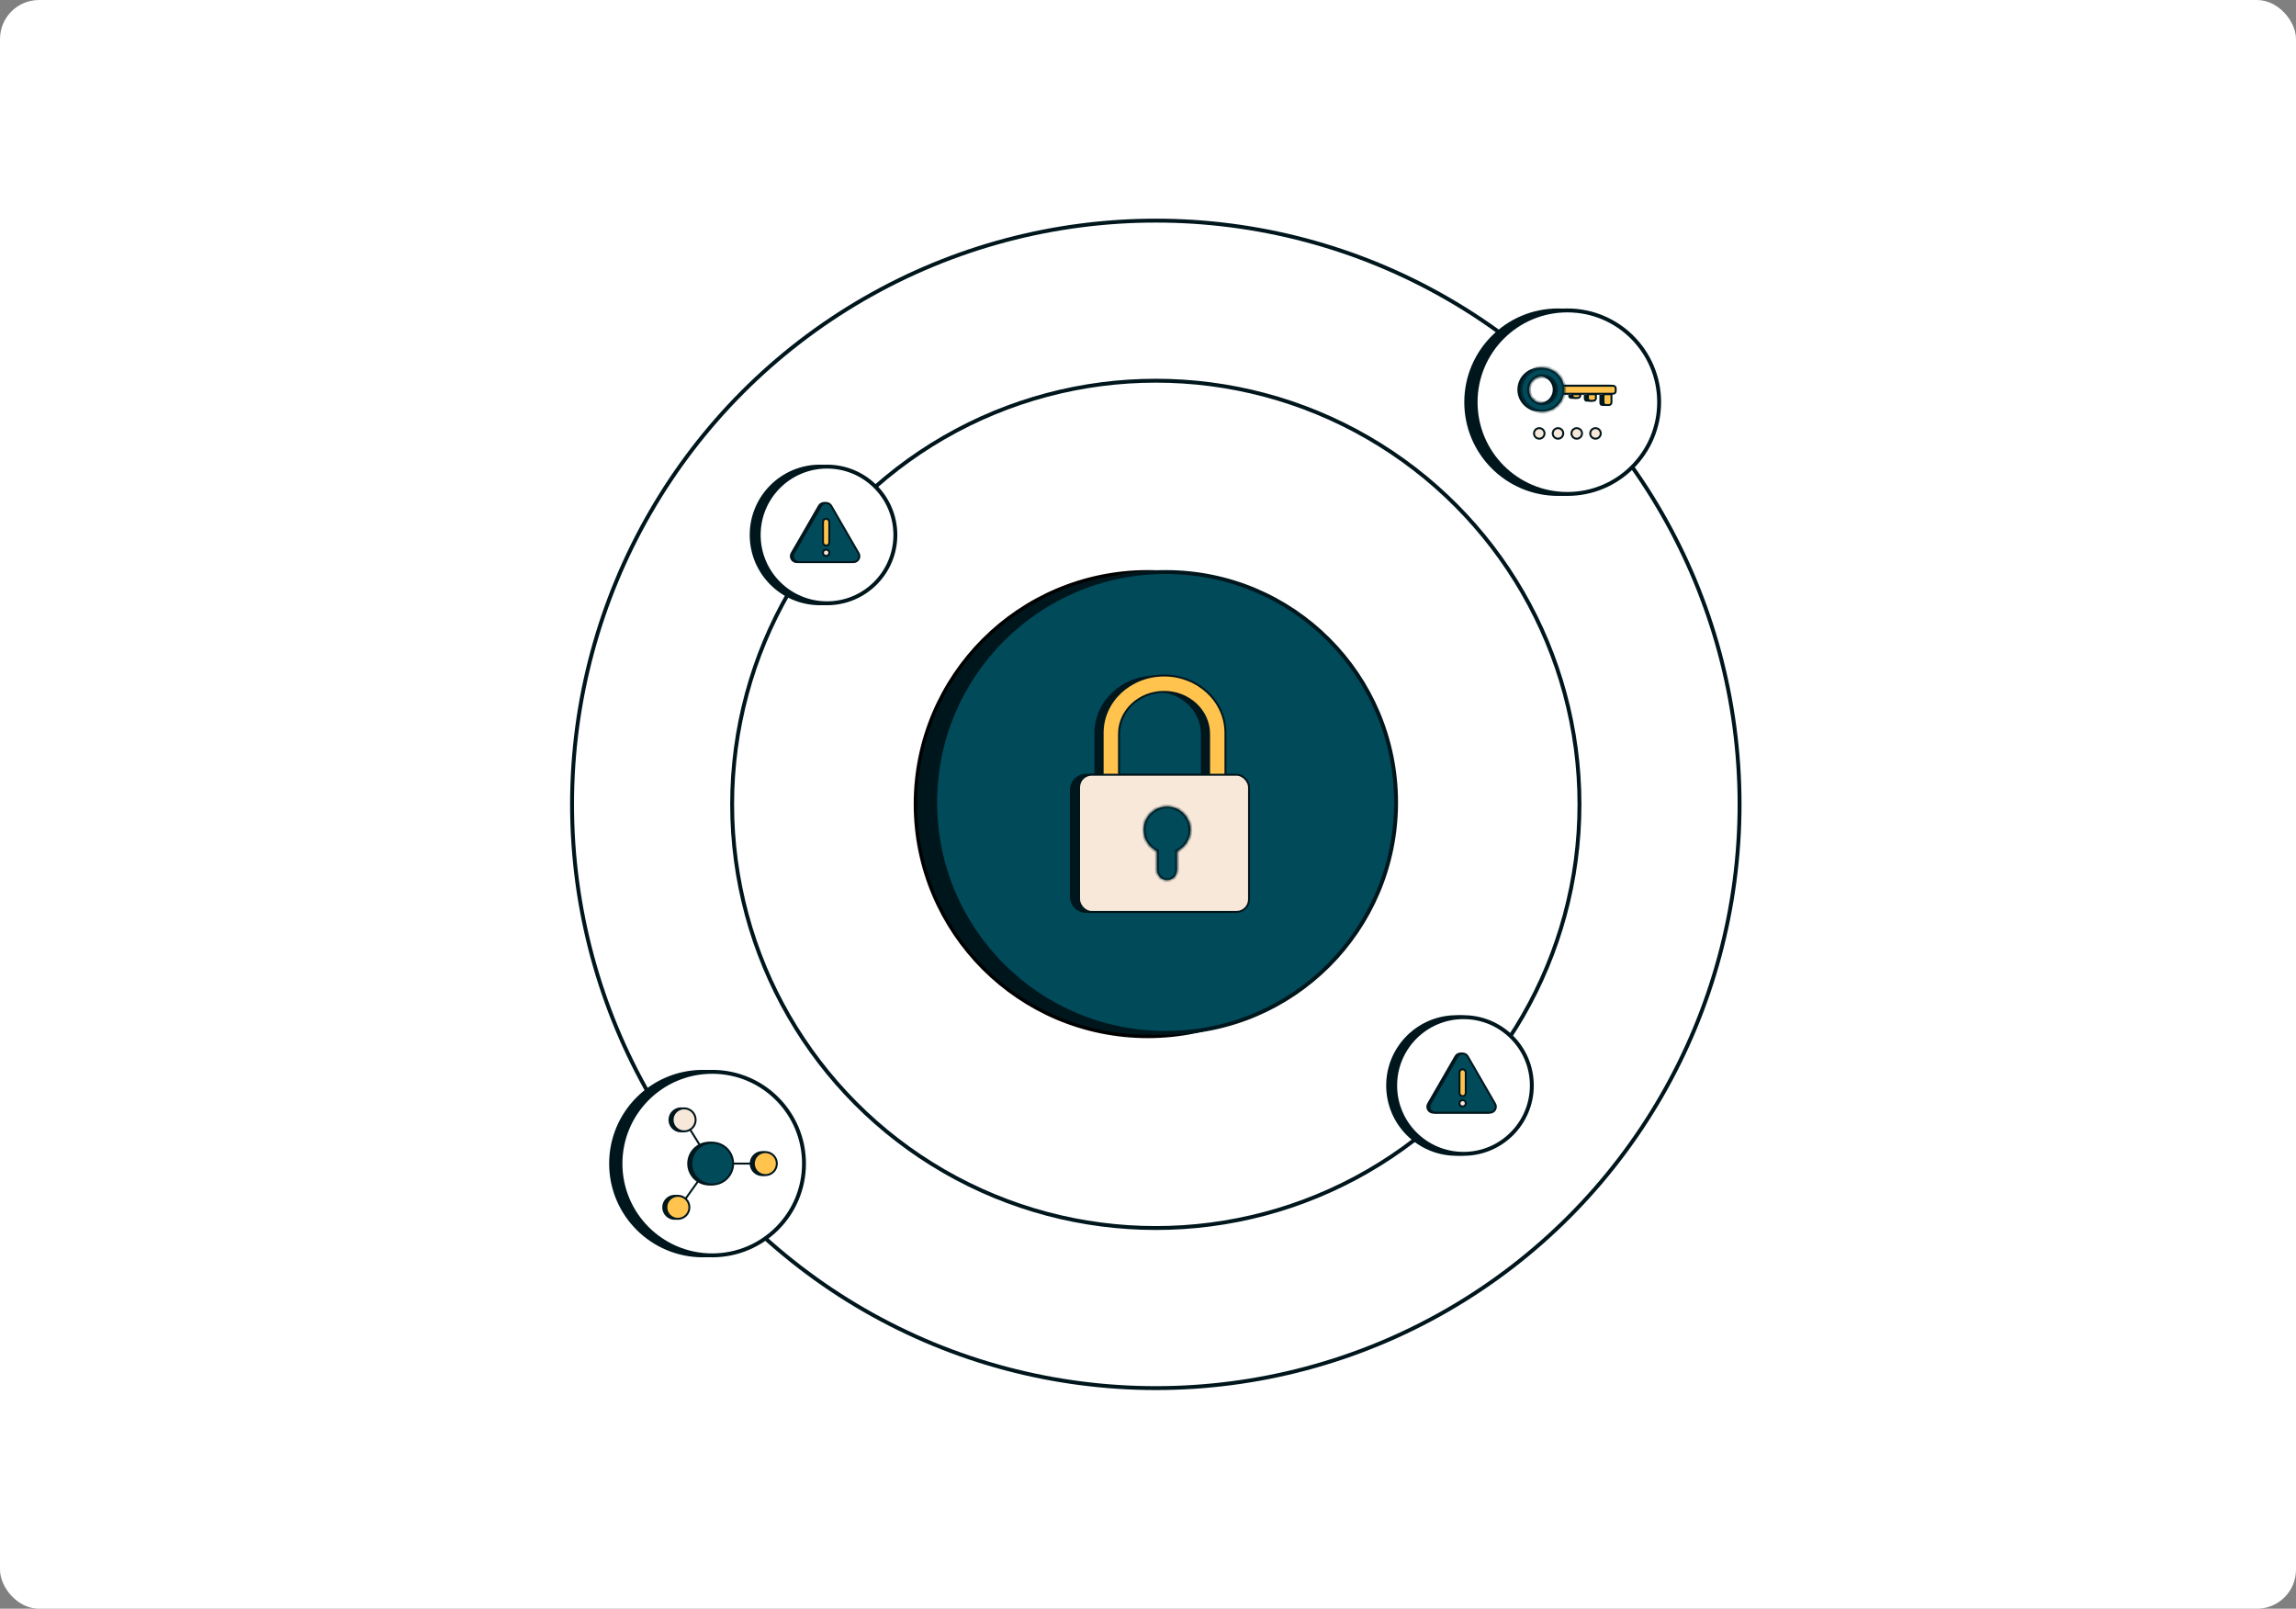 <svg width="588" height="412" viewBox="0 0 588 412" fill="none" xmlns="http://www.w3.org/2000/svg">
<rect x="0" y="0" width="588" height="412" fill="#808080" stroke="none"/>
<rect width="588" height="412" rx="10" fill="white"/>
<circle cx="293.934" cy="205.934" r="59.494" fill="#00161D" stroke="black" stroke-width="0.881"/>
<circle cx="298.513" cy="205.518" r="59.018" fill="#004A5A" stroke="#00161D"/>
<path d="M280.04 204.449V204.699H280.29H284.483H284.733V204.449V198.409H307.296V204.449V204.699H307.546H311.739H311.989V204.449V198.409H313.836C316.014 198.409 317.779 200.175 317.779 202.353V229.609C317.779 231.787 316.014 233.552 313.836 233.552H278.193C276.015 233.552 274.25 231.787 274.25 229.609V202.353C274.25 200.175 276.015 198.409 278.193 198.409H280.04V204.449ZM307.796 197.909V187.956C307.796 181.858 302.505 176.943 296.015 176.943C289.524 176.943 284.233 181.858 284.233 187.956V197.909H280.54V187.676C280.54 179.725 287.452 173.25 296.015 173.25C304.577 173.25 311.489 179.725 311.489 187.676V197.909H307.796ZM307.796 204.199V198.409H311.489V204.199H307.796ZM280.54 198.409H284.233V204.199H280.54V198.409Z" fill="#00161D" stroke="#00161D" stroke-width="0.5"/>
<path d="M298.111 173C289.427 173 282.386 179.571 282.386 187.676V204.449H286.58V187.956C286.58 182.012 291.743 177.193 298.111 177.193C304.48 177.193 309.643 182.012 309.643 187.956V204.449H313.836V187.676C313.836 179.571 306.796 173 298.111 173Z" fill="#FFC34E" stroke="#00161D" stroke-width="0.5"/>
<rect x="276.346" y="198.41" width="43.529" height="35.143" rx="3.224" fill="#F8E8D9" stroke="#00161D" stroke-width="0.5"/>
<mask id="path-7-inside-1_5190_31347" fill="white">
<path fill-rule="evenodd" clip-rule="evenodd" d="M301.447 217.979C303.475 217.015 304.878 214.948 304.878 212.553C304.878 209.237 302.189 206.549 298.874 206.549C295.558 206.549 292.87 209.237 292.87 212.553C292.87 214.948 294.272 217.016 296.301 217.979V222.843C296.301 224.264 297.453 225.416 298.874 225.416C300.295 225.416 301.447 224.264 301.447 222.843V217.979Z"/>
</mask>
<path fill-rule="evenodd" clip-rule="evenodd" d="M301.447 217.979C303.475 217.015 304.878 214.948 304.878 212.553C304.878 209.237 302.189 206.549 298.874 206.549C295.558 206.549 292.87 209.237 292.87 212.553C292.87 214.948 294.272 217.016 296.301 217.979V222.843C296.301 224.264 297.453 225.416 298.874 225.416C300.295 225.416 301.447 224.264 301.447 222.843V217.979Z" fill="#004A5A"/>
<path d="M301.447 217.979L301.232 217.527L300.947 217.663V217.979H301.447ZM296.301 217.979H296.801V217.663L296.515 217.528L296.301 217.979ZM304.378 212.553C304.378 214.748 303.093 216.643 301.232 217.527L301.662 218.431C303.858 217.387 305.378 215.148 305.378 212.553H304.378ZM298.874 207.049C301.913 207.049 304.378 209.513 304.378 212.553H305.378C305.378 208.961 302.466 206.049 298.874 206.049V207.049ZM293.37 212.553C293.37 209.513 295.834 207.049 298.874 207.049V206.049C295.282 206.049 292.37 208.961 292.37 212.553H293.37ZM296.515 217.528C294.654 216.644 293.37 214.748 293.37 212.553H292.37C292.37 215.148 293.89 217.388 296.086 218.431L296.515 217.528ZM296.801 222.843V217.979H295.801V222.843H296.801ZM298.874 224.916C297.729 224.916 296.801 223.988 296.801 222.843H295.801C295.801 224.54 297.177 225.916 298.874 225.916V224.916ZM300.947 222.843C300.947 223.988 300.019 224.916 298.874 224.916V225.916C300.571 225.916 301.947 224.54 301.947 222.843H300.947ZM300.947 217.979V222.843H301.947V217.979H300.947Z" fill="#00161D" mask="url(#path-7-inside-1_5190_31347)"/>
<circle cx="296" cy="206" r="108.5" stroke="#00161D"/>
<circle cx="296" cy="206" r="149.5" stroke="#00161D"/>
<circle cx="399" cy="103" r="23.5" fill="#00161D" stroke="#00161D"/>
<circle cx="401.4" cy="103" r="23.5" fill="white" stroke="#00161D"/>
<path d="M409.604 100.444L409.354 100.444L409.354 100.694L409.354 100.806L408.406 100.806L408.406 100.694L408.406 100.444L408.156 100.444L405.621 100.444L405.371 100.444L405.371 100.694L405.371 100.806L404.422 100.806L404.422 100.694L404.422 100.444L404.172 100.444L401.637 100.444L401.387 100.444L401.387 100.694L401.387 100.806L399.989 100.806C400.046 100.475 400.076 100.135 400.076 99.788C400.076 99.441 400.046 99.101 399.989 98.771L412.501 98.771C412.763 98.771 412.976 98.983 412.976 99.245L412.976 100.331C412.976 100.593 412.763 100.806 412.501 100.806L412.389 100.806L412.389 100.694L412.389 100.444L412.139 100.444L409.604 100.444ZM405.871 102.142L405.871 101.306L407.906 101.306L407.906 102.142C407.906 102.404 407.693 102.616 407.431 102.616L406.345 102.616C406.083 102.616 405.871 102.404 405.871 102.142ZM401.887 101.306L403.922 101.306L403.922 101.418C403.922 101.68 403.71 101.892 403.448 101.892L402.361 101.892C402.1 101.892 401.887 101.68 401.887 101.418L401.887 101.306ZM399.576 99.788C399.576 100.136 399.543 100.476 399.48 100.806L398.99 100.806L398.99 98.771L399.48 98.771C399.543 99.1 399.576 99.44 399.576 99.788ZM399.359 98.271L398.74 98.271L398.49 98.271L398.49 98.521L398.49 101.056L398.49 101.306L398.74 101.306L399.359 101.306C398.704 103.529 396.648 105.151 394.213 105.151C391.251 105.151 388.85 102.75 388.85 99.788C388.85 96.826 391.251 94.425 394.213 94.425C396.648 94.425 398.704 96.048 399.359 98.271ZM409.854 101.306L411.889 101.306L411.889 103.229C411.889 103.49 411.677 103.703 411.415 103.703L410.329 103.703C410.067 103.703 409.854 103.49 409.854 103.229L409.854 101.306ZM394.213 103.479C396.251 103.479 397.904 101.826 397.904 99.788C397.904 97.75 396.251 96.098 394.213 96.098C392.175 96.098 390.523 97.75 390.523 99.788C390.523 101.826 392.175 103.479 394.213 103.479Z" fill="#00161D" stroke="#00161D" stroke-width="0.5"/>
<path d="M410.654 100.968H412.689V103.072C412.689 103.434 412.396 103.728 412.034 103.728H411.31C410.948 103.728 410.654 103.434 410.654 103.072V100.968Z" fill="#FFC34E" stroke="#00161D" stroke-width="0.5"/>
<path d="M406.671 100.968H408.706V101.986C408.706 102.348 408.412 102.641 408.05 102.641H407.326C406.964 102.641 406.671 102.348 406.671 101.986V100.968Z" fill="#FFC34E" stroke="#00161D" stroke-width="0.5"/>
<path d="M402.687 100.968H404.722V101.261C404.722 101.623 404.429 101.917 404.067 101.917H403.342C402.98 101.917 402.687 101.623 402.687 101.261V100.968Z" fill="#FFC34E" stroke="#00161D" stroke-width="0.5"/>
<path d="M399.79 98.796H413.12C413.482 98.796 413.776 99.089 413.776 99.451V100.175C413.776 100.537 413.482 100.831 413.12 100.831H399.79V98.796Z" fill="#FFC34E" stroke="#00161D" stroke-width="0.5"/>
<mask id="path-18-inside-2_5190_31347" fill="white">
<path fill-rule="evenodd" clip-rule="evenodd" d="M395.013 105.426C398.113 105.426 400.627 102.913 400.627 99.813C400.627 96.713 398.113 94.2 395.013 94.2C391.913 94.2 389.4 96.713 389.4 99.813C389.4 102.913 391.913 105.426 395.013 105.426ZM395.013 103.254C396.913 103.254 398.454 101.713 398.454 99.813C398.454 97.913 396.913 96.373 395.013 96.373C393.113 96.373 391.573 97.913 391.573 99.813C391.573 101.713 393.113 103.254 395.013 103.254Z"/>
</mask>
<path fill-rule="evenodd" clip-rule="evenodd" d="M395.013 105.426C398.113 105.426 400.627 102.913 400.627 99.813C400.627 96.713 398.113 94.2 395.013 94.2C391.913 94.2 389.4 96.713 389.4 99.813C389.4 102.913 391.913 105.426 395.013 105.426ZM395.013 103.254C396.913 103.254 398.454 101.713 398.454 99.813C398.454 97.913 396.913 96.373 395.013 96.373C393.113 96.373 391.573 97.913 391.573 99.813C391.573 101.713 393.113 103.254 395.013 103.254Z" fill="#004A5A"/>
<path d="M400.127 99.813C400.127 102.637 397.837 104.926 395.013 104.926V105.926C398.39 105.926 401.127 103.189 401.127 99.813H400.127ZM395.013 94.7C397.837 94.7 400.127 96.989 400.127 99.813H401.127C401.127 96.437 398.39 93.7 395.013 93.7V94.7ZM389.9 99.813C389.9 96.989 392.189 94.7 395.013 94.7V93.7C391.637 93.7 388.9 96.437 388.9 99.813H389.9ZM395.013 104.926C392.189 104.926 389.9 102.637 389.9 99.813H388.9C388.9 103.189 391.637 105.926 395.013 105.926V104.926ZM397.954 99.813C397.954 101.437 396.637 102.754 395.013 102.754V103.754C397.189 103.754 398.954 101.989 398.954 99.813H397.954ZM395.013 96.873C396.637 96.873 397.954 98.189 397.954 99.813H398.954C398.954 97.637 397.189 95.873 395.013 95.873V96.873ZM392.073 99.813C392.073 98.189 393.389 96.873 395.013 96.873V95.873C392.837 95.873 391.073 97.637 391.073 99.813H392.073ZM395.013 102.754C393.389 102.754 392.073 101.437 392.073 99.813H391.073C391.073 101.989 392.837 103.754 395.013 103.754V102.754Z" fill="#00161D" mask="url(#path-18-inside-2_5190_31347)"/>
<circle cx="394.2" cy="111" r="1.35" fill="#F8E8D9" stroke="#00161D" stroke-width="0.5"/>
<circle cx="399" cy="111" r="1.35" fill="#F8E8D9" stroke="#00161D" stroke-width="0.5"/>
<circle cx="403.8" cy="111" r="1.35" fill="#F8E8D9" stroke="#00161D" stroke-width="0.5"/>
<circle cx="408.6" cy="111" r="1.35" fill="#F8E8D9" stroke="#00161D" stroke-width="0.5"/>
<circle cx="180" cy="298" r="23.5" fill="#00161D" stroke="#00161D"/>
<circle cx="182.4" cy="298" r="23.5" fill="white" stroke="#00161D"/>
<path d="M182 298H196" stroke="#00161D" stroke-width="0.5"/>
<path d="M182 298L174 309.2" stroke="#00161D" stroke-width="0.5"/>
<path d="M175.2 286.8L182.4 298.4" stroke="#00161D" stroke-width="0.5"/>
<circle cx="181.6" cy="298" r="5.35" fill="#00161D" stroke="#00161D" stroke-width="0.5"/>
<circle cx="174.4" cy="286.8" r="2.95" fill="#00161D" stroke="#00161D" stroke-width="0.5"/>
<circle cx="172.8" cy="309.2" r="2.95" fill="#00161D" stroke="#00161D" stroke-width="0.5"/>
<circle cx="195.2" cy="298" r="2.95" fill="#00161D" stroke="#00161D" stroke-width="0.5"/>
<circle cx="182.4" cy="298" r="5.35" fill="#004A5A" stroke="#00161D" stroke-width="0.5"/>
<circle cx="175.2" cy="286.8" r="2.95" fill="#F8E8D9" stroke="#00161D" stroke-width="0.5"/>
<circle cx="173.6" cy="309.2" r="2.95" fill="#FFC34E" stroke="#00161D" stroke-width="0.5"/>
<circle cx="196" cy="298" r="2.95" fill="#FFC34E" stroke="#00161D" stroke-width="0.5"/>
<circle cx="373" cy="278" r="17.5" fill="#00161D" stroke="#00161D"/>
<circle cx="374.8" cy="278" r="17.5" fill="white" stroke="#00161D"/>
<path d="M372.74 270.561C373.321 269.556 374.771 269.556 375.351 270.561L382.353 282.689C382.933 283.694 382.208 284.95 381.048 284.95H367.044C365.884 284.95 365.158 283.694 365.739 282.689L372.74 270.561Z" fill="#00161D" stroke="#00161D" stroke-width="0.5"/>
<path d="M373.267 270.561C373.848 269.556 375.298 269.556 375.879 270.561L382.88 282.689C383.461 283.694 382.735 284.95 381.575 284.95H367.571C366.411 284.95 365.685 283.694 366.266 282.689L373.267 270.561Z" fill="#004A5A" stroke="#00161D" stroke-width="0.5"/>
<rect x="373.769" y="273.85" width="1.609" height="6.882" rx="0.805" fill="#FFC34E" stroke="#00161D" stroke-width="0.5"/>
<circle cx="374.573" cy="282.563" r="0.805" fill="#F8E8D9" stroke="#00161D" stroke-width="0.5"/>
<circle cx="210" cy="137" r="17.5" fill="#00161D" stroke="#00161D"/>
<circle cx="211.8" cy="137" r="17.5" fill="white" stroke="#00161D"/>
<path d="M209.74 129.561C210.321 128.556 211.771 128.556 212.351 129.561L219.353 141.689C219.933 142.694 219.208 143.95 218.048 143.95H204.044C202.884 143.95 202.158 142.694 202.739 141.689L209.74 129.561Z" fill="#00161D" stroke="#00161D" stroke-width="0.5"/>
<path d="M210.267 129.561C210.848 128.556 212.298 128.556 212.879 129.561L219.88 141.689C220.461 142.694 219.735 143.95 218.575 143.95H204.571C203.411 143.95 202.685 142.694 203.266 141.689L210.267 129.561Z" fill="#004A5A" stroke="#00161D" stroke-width="0.5"/>
<rect x="210.769" y="132.85" width="1.609" height="6.882" rx="0.805" fill="#FFC34E" stroke="#00161D" stroke-width="0.5"/>
<circle cx="211.573" cy="141.563" r="0.805" fill="#F8E8D9" stroke="#00161D" stroke-width="0.5"/>
</svg>

